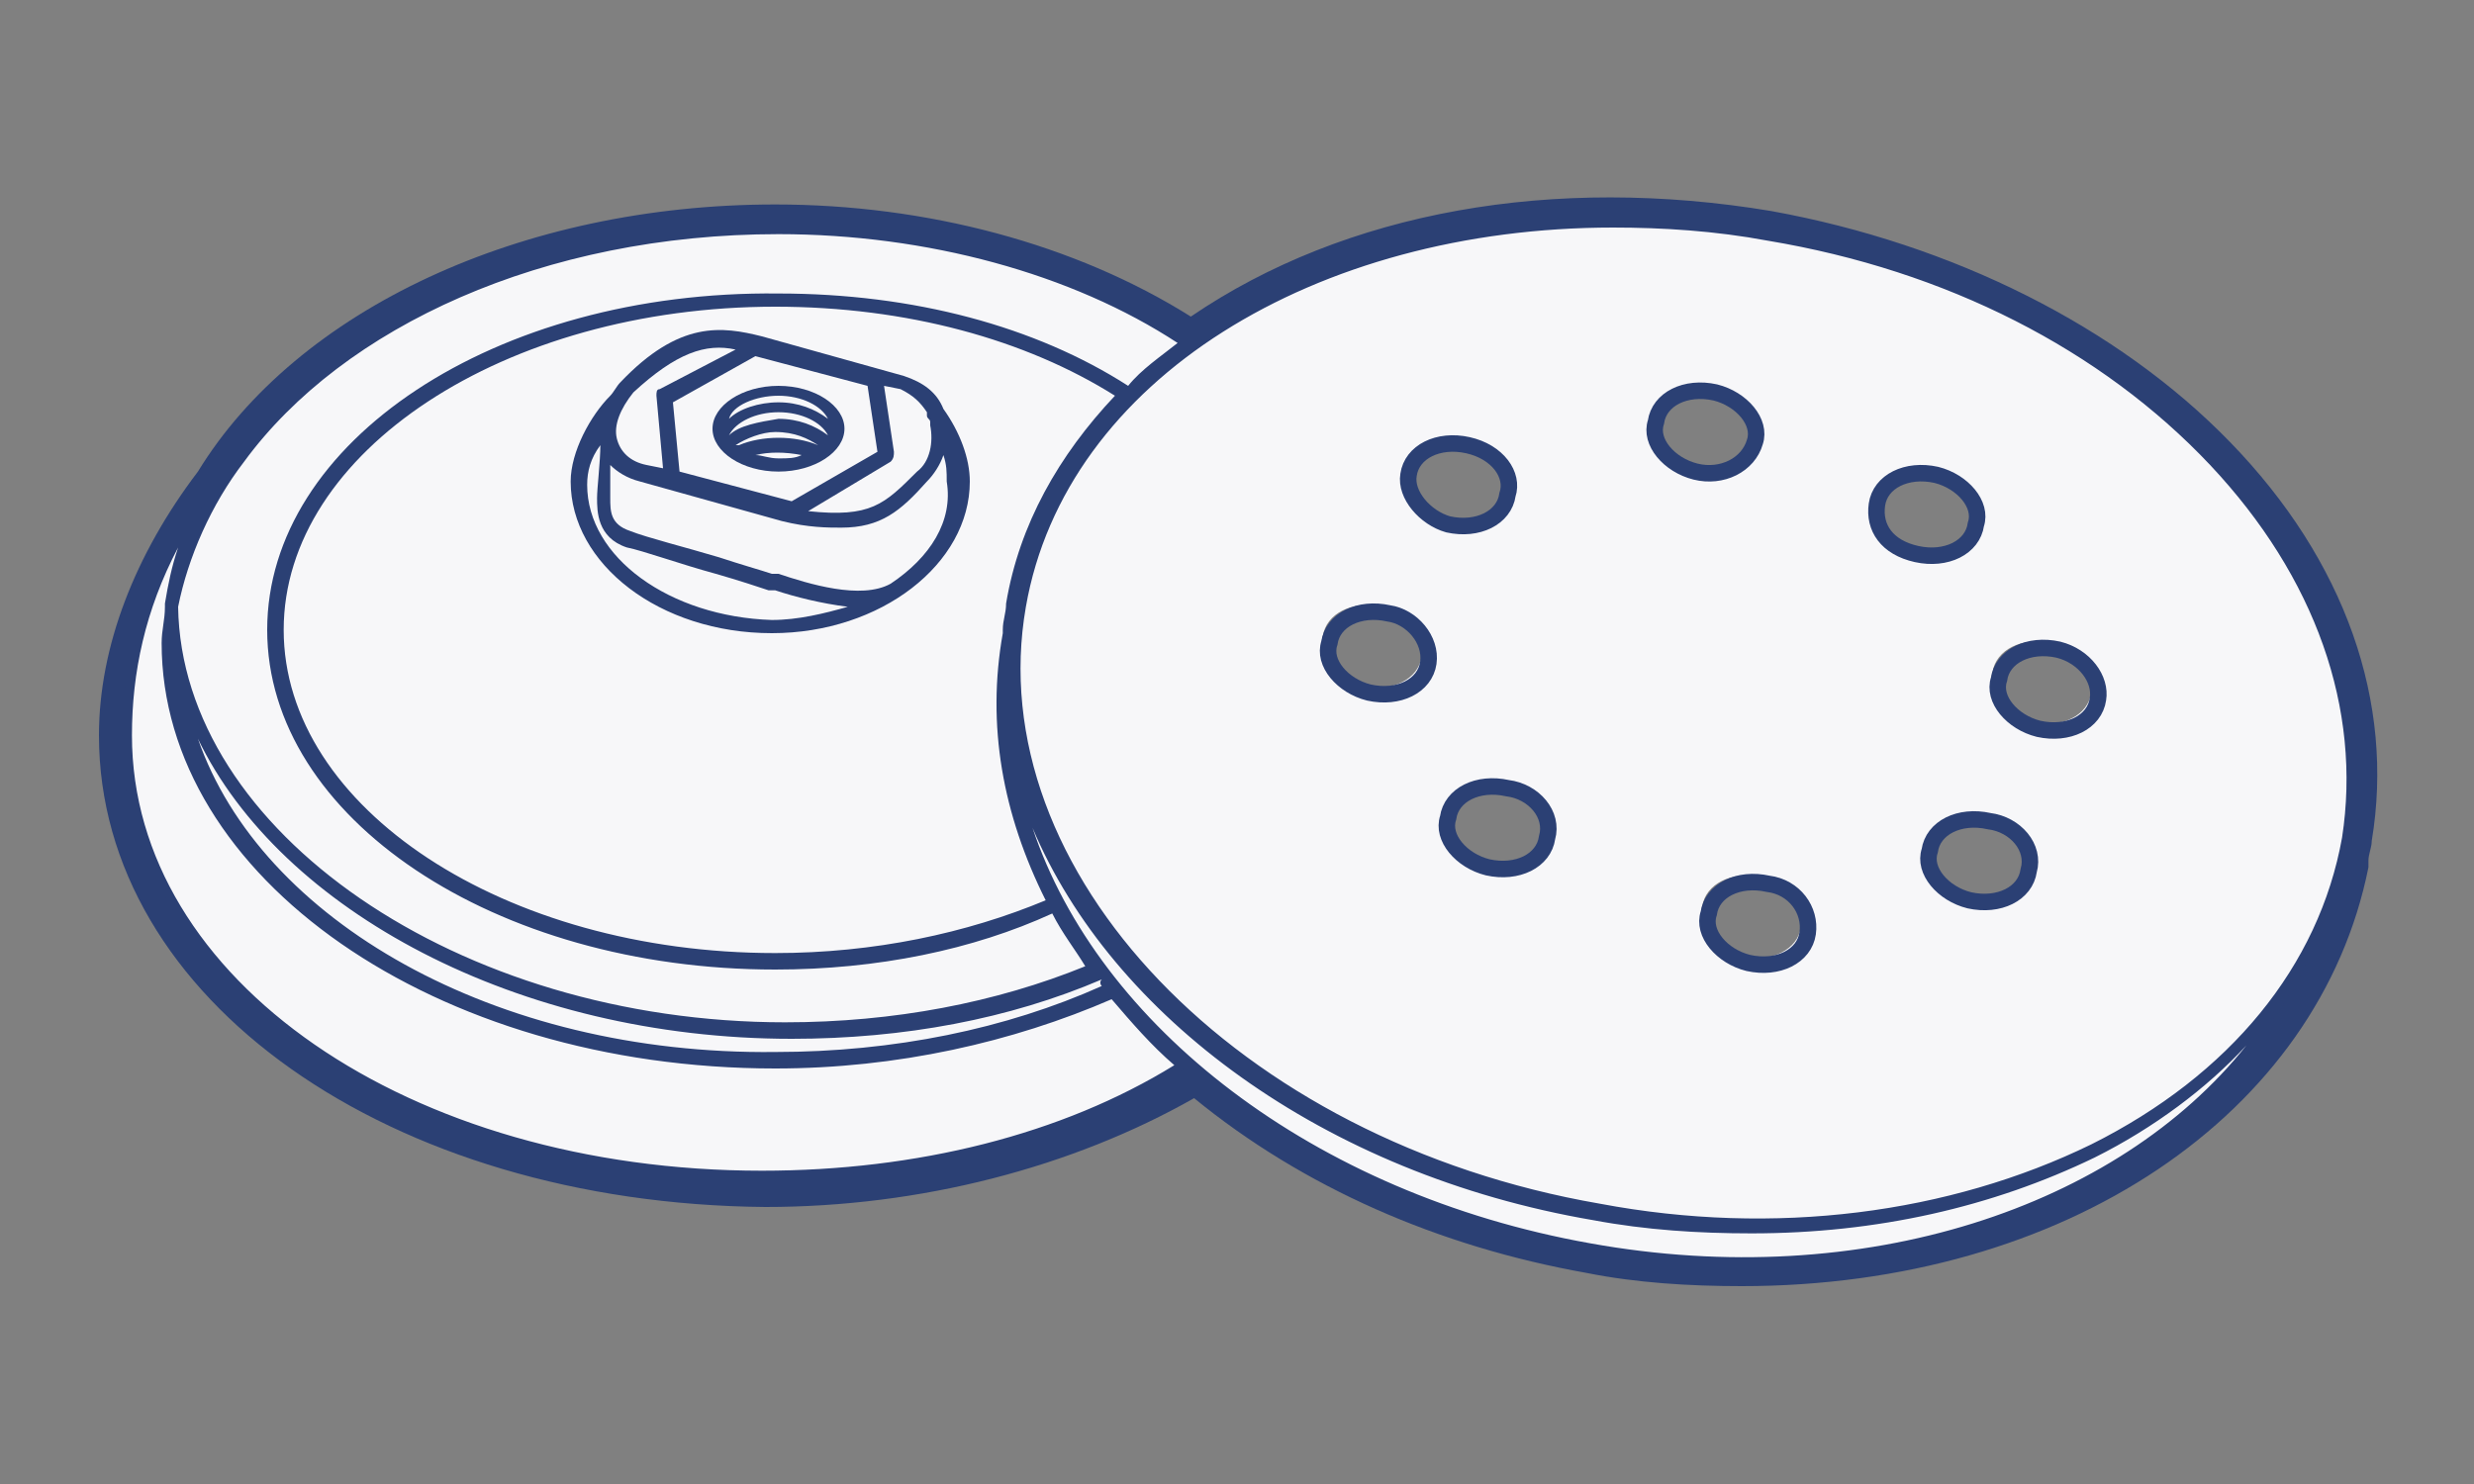 <?xml version="1.0" encoding="utf-8"?>
<!-- Generator: Adobe Illustrator 24.0.1, SVG Export Plug-In . SVG Version: 6.00 Build 0)  -->
<svg version="1.1" id="Слой_1" xmlns="http://www.w3.org/2000/svg" xmlns:xlink="http://www.w3.org/1999/xlink" x="0px" y="0px"
	 viewBox="0 0 75 45" style="enable-background:new 0 0 75 45;" xml:space="preserve">
<rect x="0" y="0" width="75" height="45" fill="#808080" stroke="none"/>
<style type="text/css">
	.st0{fill:#F9E92B;}
	.st1{fill:#2B4074;}
	.st2{fill:#F7F7F9;}
	.st3{clip-path:url(#SVGID_2_);}
	.st4{opacity:0.54;}
	.st5{fill:#FFFFFF;}
	.st6{clip-path:url(#SVGID_4_);}
	.st7{fill:none;stroke:#2B4074;stroke-width:0.861;stroke-linecap:round;stroke-linejoin:round;stroke-miterlimit:10;}
	.st8{fill:none;stroke:#2B4074;stroke-linecap:round;stroke-linejoin:round;stroke-miterlimit:10;}
	.st9{fill:none;stroke:#2B4074;stroke-width:0.5;stroke-miterlimit:10;}
</style>
<path class="st2" d="M53.6,7c-11.2-2-21.4,3.1-22.8,11.3c0,0.2,0,0.4-0.1,0.6c0,0.1,0,0.2-0.1,0.2C29.1,27.6,37,36,48.2,38
	c11.2,1.9,21.4-3.3,22.9-11.7c0,0,0-0.1,0-0.1c0.1-0.2,0.1-0.5,0.2-0.7C72.6,17.2,64.7,9,53.6,7z M42.6,14.2
	c0.1-0.7,0.9-1.1,1.8-0.9s1.4,0.9,1.2,1.5c-0.1,0.7-0.9,1.1-1.8,0.9C43,15.5,42.5,14.8,42.6,14.2z M43.1,19.9
	c-0.1,0.7-0.9,1.1-1.8,0.9c-0.8-0.2-1.4-0.9-1.2-1.5c0.1-0.7,0.9-1.1,1.8-0.9C42.7,18.5,43.3,19.2,43.1,19.9z M46.8,25.2
	c-0.1,0.7-0.9,1.1-1.8,0.9c-0.8-0.2-1.4-0.9-1.2-1.5c0.1-0.7,0.9-1.1,1.8-0.9C46.4,23.8,47,24.5,46.8,25.2z M51.3,14.1
	c-0.8-0.2-1.4-0.9-1.2-1.5c0.1-0.7,0.9-1.1,1.8-0.9c0.8,0.2,1.4,0.9,1.2,1.5C52.9,13.9,52.1,14.3,51.3,14.1z M54.6,28.1
	c-0.1,0.7-0.9,1.1-1.8,0.9c-0.8-0.2-1.4-0.9-1.2-1.5c0.1-0.7,0.9-1.1,1.8-0.9C54.2,26.7,54.8,27.4,54.6,28.1z M56.8,15.1
	c0.1-0.7,0.9-1.1,1.8-0.9c0.8,0.2,1.4,0.9,1.2,1.5c-0.1,0.7-0.9,1.1-1.8,0.9S56.7,15.8,56.8,15.1z M61.4,26.2
	c-0.1,0.7-0.9,1.1-1.8,0.9c-0.8-0.2-1.4-0.9-1.2-1.5c0.1-0.7,0.9-1.1,1.8-0.9C61,24.8,61.5,25.5,61.4,26.2z M63.4,21
	c-0.1,0.7-0.9,1.1-1.8,0.9c-0.8-0.2-1.4-0.9-1.2-1.5c0.1-0.7,0.9-1.1,1.8-0.9C63,19.7,63.6,20.4,63.4,21z"/>
<g>
	<path class="st9" d="M42.7,14.4c0.1-0.7,0.9-1.1,1.8-0.9s1.4,0.9,1.2,1.5c-0.1,0.7-0.9,1.1-1.8,0.9C43.2,15.7,42.6,15,42.7,14.4z"
		/>
	<path class="st9" d="M43.3,20.1c-0.1,0.7-0.9,1.1-1.8,0.9c-0.8-0.2-1.4-0.9-1.2-1.5c0.1-0.7,0.9-1.1,1.8-0.9
		C42.8,18.7,43.4,19.4,43.3,20.1z"/>
	<path class="st9" d="M46.9,25.4c-0.1,0.7-0.9,1.1-1.8,0.9c-0.8-0.2-1.4-0.9-1.2-1.5c0.1-0.7,0.9-1.1,1.8-0.9
		C46.5,24,47.1,24.7,46.9,25.4z"/>
	<path class="st9" d="M51.4,14.3c-0.8-0.2-1.4-0.9-1.2-1.5c0.1-0.7,0.9-1.1,1.8-0.9c0.8,0.2,1.4,0.9,1.2,1.5
		C53,14.1,52.2,14.5,51.4,14.3z"/>
	<path class="st9" d="M54.8,28.3c-0.1,0.7-0.9,1.1-1.8,0.9c-0.8-0.2-1.4-0.9-1.2-1.5c0.1-0.7,0.9-1.1,1.8-0.9
		C54.4,26.9,54.9,27.6,54.8,28.3z"/>
	<path class="st9" d="M56.9,15.3c0.1-0.7,0.9-1.1,1.8-0.9c0.8,0.2,1.4,0.9,1.2,1.5c-0.1,0.7-0.9,1.1-1.8,0.9S56.8,16,56.9,15.3z"/>
	<path class="st9" d="M61.5,26.4c-0.1,0.7-0.9,1.1-1.8,0.9c-0.8-0.2-1.4-0.9-1.2-1.5c0.1-0.7,0.9-1.1,1.8-0.9
		C61.1,25,61.7,25.7,61.5,26.4z"/>
	<path class="st9" d="M63.6,21.2c-0.1,0.7-0.9,1.1-1.8,0.9c-0.8-0.2-1.4-0.9-1.2-1.5c0.1-0.7,0.9-1.1,1.8-0.9
		C63.2,19.9,63.7,20.6,63.6,21.2z"/>
</g>
<path class="st2" d="M30.6,19.2c0-0.1,0-0.2,0.1-0.2c0-0.2,0-0.4,0.1-0.6c0.6-3.3,2.5-6,5.4-8c-3.3-2.2-7.7-3.5-12.6-3.5
	C15.7,6.9,9,10.2,6.4,15c-1.7,2.2-2.7,4.8-2.7,7.3c0,7.5,8.5,13.5,19.4,13.5c5,0,9.6-1.3,13-3.4C32,28.8,29.8,24.1,30.6,19.2z"/>
<path class="st1" d="M67.3,13.7c-3.4-3.5-8.2-6-13.7-6.9C46.9,5.6,40.5,7,36.1,10c-3.4-2.2-7.9-3.4-12.6-3.4c-7.7,0-14.4,3.3-17.2,8
	c-1.9,2.4-2.9,5.1-2.9,7.7c0,7.7,8.7,13.8,19.7,13.8c4.9,0,9.5-1.2,13.1-3.4c3.1,2.6,7.2,4.6,11.9,5.4c1.6,0.3,3.2,0.4,4.7,0.4
	c9.3,0,17.2-5,18.5-12.3c0,0,0,0,0,0c0.1-0.3,0.2-0.5,0.2-0.8C72.2,21.4,70.7,17.3,67.3,13.7z M7.4,14C7.4,14,7.4,14,7.4,14
	c3-4.1,9.1-6.9,16.2-6.9c4.5,0,8.9,1.2,12.1,3.3c-0.5,0.4-1.1,0.8-1.5,1.3c-2.8-1.8-6.5-2.8-10.6-2.8C15,8.8,8.1,13.4,8.1,19.1
	c0,5.7,6.9,10.3,15.4,10.3c3.1,0,6-0.6,8.4-1.7c0.3,0.6,0.7,1.1,1,1.6c-2.7,1.1-5.8,1.7-9.1,1.7c-9.9,0-18.3-5.8-18.4-12.6
	C5.7,16.9,6.4,15.3,7.4,14z M31.7,27.3c-2.4,1-5.2,1.6-8.2,1.6c-8.2,0-14.9-4.4-14.9-9.8s6.7-9.8,14.9-9.8c4,0,7.6,1,10.3,2.7
	c-1.7,1.8-2.9,3.9-3.3,6.3c0,0.3-0.1,0.5-0.1,0.8c0,0,0,0.1,0,0.1C29.9,22,30.4,24.7,31.7,27.3z M33.4,29.9c-2.9,1.3-6.3,2-9.9,2
	C15,32,7.9,27.9,6,22.4c2.5,5.2,9.7,9.1,18,9.1c3.4,0,6.6-0.6,9.4-1.8C33.3,29.8,33.4,29.9,33.4,29.9z M23.1,35.5
	C12.4,35.5,4,29.7,4,22.3c0-1.9,0.4-3.8,1.4-5.7c-0.2,0.6-0.3,1.1-0.4,1.7c0,0,0,0,0,0c0,0,0,0,0,0.1c0,0.4-0.1,0.7-0.1,1.1
	c0,7.1,8.3,12.9,18.6,12.9c3.7,0,7.2-0.8,10.2-2.1c0.6,0.7,1.2,1.4,1.9,2C32.2,34.4,27.8,35.5,23.1,35.5z M48.2,37.7
	c-8.4-1.5-14.9-6.6-16.9-12.6c2.4,5.7,8.8,10.5,17,11.9c1.6,0.3,3.2,0.4,4.8,0.4c3.8,0,7.3-0.8,10.4-2.3c1.8-0.9,3.4-2.1,4.6-3.4
	C64.2,36.6,56.5,39.2,48.2,37.7z M71,25.4c-0.7,3.9-3.4,7.2-7.6,9.3c-4.3,2.1-9.6,2.8-14.9,1.8c-11-1.9-18.8-10.1-17.4-18.1
	c1.2-6.9,8.8-11.5,17.8-11.5c1.5,0,3.1,0.1,4.7,0.4c5.4,0.9,10.1,3.3,13.4,6.8C70.2,17.5,71.6,21.5,71,25.4z"/>
<g>
	<path class="st1" d="M28.6,12.4c-0.2-0.5-0.6-0.8-1.2-1l-4.3-1.2c-1.2-0.3-2.5-0.5-4.3,1.4c-0.1,0.1-0.2,0.3-0.3,0.4c0,0,0,0,0,0
		c-0.6,0.6-1.2,1.7-1.2,2.6c0,2.5,2.7,4.6,6.1,4.6c3.3,0,6-2.1,6-4.6C29.4,13.9,29.1,13.1,28.6,12.4z M28.1,12.5c0,0,0,0.1,0,0.1
		c0,0.1,0.1,0.1,0.1,0.2c0,0,0,0.1,0,0.1c0.1,0.5,0,1.1-0.4,1.4c-1,1-1.4,1.4-3.3,1.2L27,14c0.1-0.1,0.1-0.2,0.1-0.3l-0.3-2l0.5,0.1
		C27.7,12,27.9,12.2,28.1,12.5z M26.3,11.7l0.3,2L24,15.2l-3.4-0.9l-0.2-2.1l2.5-1.4L26.3,11.7z M22.3,10.6L20,11.8
		c-0.1,0-0.1,0.1-0.1,0.2l0.2,2.2l-0.5-0.1c-0.5-0.1-0.8-0.4-0.9-0.8c-0.1-0.4,0.1-0.9,0.5-1.4C20.5,10.7,21.4,10.4,22.3,10.6z
		 M17.8,14.7c0-0.4,0.1-0.8,0.4-1.2c0,0.5-0.1,1.3-0.1,1.6c0,0.4,0,1.2,0.9,1.5c0.5,0.1,1.6,0.5,2.7,0.8c0.7,0.2,1.3,0.4,1.6,0.5
		l0.2,0c0.6,0.2,1.4,0.4,2.2,0.5c-0.7,0.2-1.5,0.4-2.3,0.4C20.3,18.7,17.8,16.9,17.8,14.7z M27,17.7C27,17.7,27,17.7,27,17.7
		c-0.9,0.5-2.5,0-3.4-0.3l-0.2,0c-0.3-0.1-1-0.3-1.6-0.5c-1-0.3-2.2-0.6-2.7-0.8c-0.6-0.2-0.6-0.6-0.6-1c0-0.2,0-0.6,0-1
		c0.2,0.2,0.5,0.4,0.9,0.5l4.3,1.2c0,0,0,0,0,0c0.8,0.2,1.4,0.2,1.8,0.2c1.2,0,1.8-0.5,2.6-1.4c0.2-0.2,0.4-0.5,0.5-0.8
		c0.1,0.3,0.1,0.5,0.1,0.8C28.9,15.8,28.2,16.9,27,17.7z"/>
	<path class="st1" d="M23.6,14.3c1.1,0,2-0.6,2-1.3s-0.9-1.3-2-1.3s-2,0.6-2,1.3S22.5,14.3,23.6,14.3z M22.1,13.2
		c0.2-0.4,0.8-0.7,1.5-0.7c0.7,0,1.3,0.3,1.5,0.7l0,0c0,0,0,0,0,0c-0.4-0.3-0.9-0.5-1.5-0.5C23,12.8,22.4,12.9,22.1,13.2
		C22.1,13.2,22.1,13.2,22.1,13.2z M24.8,13.5C24.8,13.5,24.8,13.5,24.8,13.5c-0.7-0.3-1.7-0.3-2.4,0c0,0,0,0-0.1,0
		c0.3-0.2,0.8-0.4,1.2-0.4C24.1,13.1,24.5,13.3,24.8,13.5z M22.9,13.8c0.4-0.1,0.9-0.1,1.4,0c-0.2,0.1-0.4,0.1-0.7,0.1
		C23.3,13.9,23.1,13.8,22.9,13.8z M23.6,12c0.7,0,1.3,0.3,1.5,0.7c-0.4-0.3-0.9-0.5-1.5-0.5c-0.6,0-1.2,0.2-1.5,0.5
		C22.2,12.3,22.9,12,23.6,12z"/>
</g>
<g>
	<path class="st1" d="M52.8,39c-1.6,0-3.2-0.1-4.7-0.4c-4.5-0.8-8.6-2.6-11.9-5.3c-3.7,2.1-8.3,3.3-13,3.3C11.8,36.5,3,30.3,3,22.3
		c0-2.7,1.1-5.5,3-8C9,9.4,15.8,6.2,23.5,6.2c4.6,0,9.1,1.2,12.6,3.4c4.7-3.2,11-4.3,17.6-3.2c5.5,1,10.5,3.5,13.9,7
		c3.5,3.6,5,7.9,4.3,12.1c0,0.2-0.1,0.4-0.1,0.6l0,0.2C70.3,33.8,62.6,39,52.8,39z M36.2,32.3l0.2,0.2c3.2,2.7,7.3,4.6,11.8,5.3
		c1.5,0.3,3.1,0.4,4.6,0.4c9.2,0,16.8-5,18.1-11.9v0l0.1-0.3c0-0.2,0.1-0.4,0.1-0.6c0.7-3.9-0.8-8-4.1-11.4l0,0
		c-3.3-3.5-8.1-5.9-13.5-6.8c-6.3-1.1-12.7,0.1-17.2,3.2l-0.2,0.1l-0.2-0.1C32.5,8.2,28.1,7,23.5,7c-7.4,0-14,3.1-16.9,7.8
		c-1.9,2.3-2.9,5-2.9,7.5c0,7.5,8.5,13.4,19.3,13.4c4.7,0,9.3-1.2,12.9-3.3L36.2,32.3z"/>
</g>
</svg>
